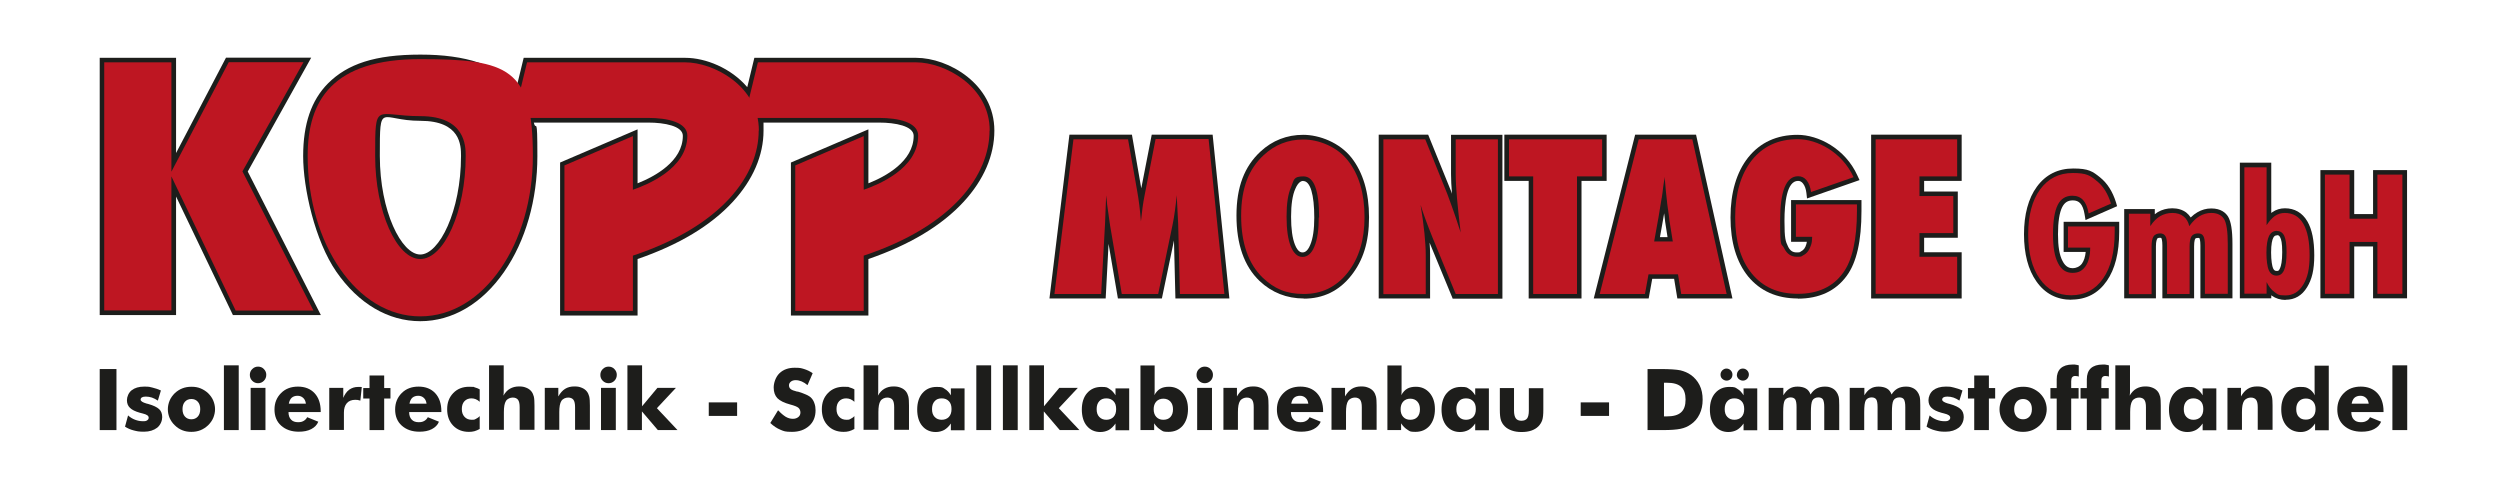 <?xml version="1.0" encoding="UTF-8"?>
<svg xmlns="http://www.w3.org/2000/svg" version="1.1" viewBox="0 0 1552 307">
  <!-- Generator: Adobe Illustrator 30.0.0, SVG Export Plug-In . SVG Version: 2.1.1 Build 123)  -->
  <defs>
    <style>
      .st0 {
        fill: #be1622;
      }

      .st1 {
        fill: #1d1d1b;
      }
    </style>
  </defs>
  <g id="Ebene_1">
    <g>
      <path class="st1" d="M61.9,267v-37.9h10.4v37.9h-10.4Z"/>
      <path class="st1" d="M77.6,264.9l1.9-7c1.3,1.2,2.8,2.1,4.4,2.7,1.6.6,3.2.9,4.9.9s2-.2,2.6-.6c.6-.4.9-.9.9-1.6,0-1.2-1.2-2-3.7-2.6-.8-.2-1.4-.4-1.9-.5-2.8-.8-4.8-1.8-6-3-1.3-1.2-1.9-2.8-1.9-4.8s1-4.6,2.9-6.1c1.9-1.5,4.5-2.3,7.8-2.3s3.4.2,5.1.6c1.7.4,3.5,1,5.3,1.8l-1.9,6.3c-1.2-.8-2.5-1.5-3.7-1.9-1.3-.4-2.5-.6-3.8-.6s-1.8.2-2.4.5c-.5.3-.8.8-.8,1.4,0,.9,1.2,1.7,3.6,2.4.6.2,1,.3,1.2.3,3.2.9,5.4,2,6.7,3.2,1.3,1.2,1.9,2.9,1.9,5s-1,4.8-3.1,6.5c-2.1,1.6-4.8,2.5-8.2,2.5s-4.4-.3-6.4-.8c-2-.5-3.8-1.3-5.5-2.4Z"/>
      <path class="st1" d="M133.5,254c0,1.9-.4,3.7-1.1,5.4-.7,1.7-1.8,3.2-3.2,4.6-1.4,1.3-3,2.4-4.8,3.1-1.8.7-3.6,1-5.6,1s-3.9-.3-5.6-1c-1.8-.7-3.3-1.7-4.7-3.1-1.4-1.3-2.4-2.8-3.2-4.5-.7-1.7-1.1-3.5-1.1-5.4s.4-3.7,1.1-5.4c.7-1.7,1.8-3.2,3.2-4.6,1.4-1.3,2.9-2.3,4.7-3,1.8-.7,3.6-1,5.7-1s3.9.3,5.6,1c1.7.7,3.3,1.7,4.7,3,1.4,1.4,2.5,2.9,3.2,4.6.7,1.7,1.1,3.5,1.1,5.4ZM124.3,254c0-2-.5-3.5-1.5-4.6s-2.3-1.7-4-1.7-3,.6-4,1.7-1.5,2.7-1.5,4.6.5,3.5,1.5,4.6c1,1.1,2.3,1.7,4,1.7s3-.6,4-1.7c1-1.1,1.5-2.6,1.5-4.6Z"/>
      <path class="st1" d="M139,267v-40.2h9.2v40.2h-9.2Z"/>
      <path class="st1" d="M155.1,232.7c0-1.4.5-2.6,1.5-3.6,1-1,2.2-1.5,3.6-1.5s2.7.5,3.6,1.5c1,1,1.5,2.2,1.5,3.6s-.5,2.7-1.5,3.7-2.2,1.5-3.6,1.5-2.6-.5-3.6-1.5-1.5-2.2-1.5-3.6ZM155.6,267v-26.2h9.2v26.2h-9.2Z"/>
      <path class="st1" d="M199,255.8h-19.9c0,2,.5,3.6,1.6,4.7,1,1.1,2.5,1.6,4.3,1.6s2.6-.3,3.5-.8,1.7-1.3,2.2-2.3l6.9,2.8c-.8,2-2.3,3.5-4.4,4.6-2.1,1.1-4.7,1.6-7.7,1.6-4.6,0-8.2-1.3-11-3.8-2.8-2.5-4.1-5.9-4.1-10s1.4-7.5,4.1-10.2,6.2-4,10.5-4,7.8,1.4,10.3,4.1c2.5,2.7,3.8,6.5,3.8,11.2v.4ZM189.9,250.6c-.2-1.5-.7-2.7-1.7-3.6-1-.9-2.1-1.3-3.5-1.3s-2.7.4-3.6,1.2c-.9.8-1.5,2.1-1.8,3.7h10.6Z"/>
      <path class="st1" d="M204.4,267v-26.2h8.7v6.2c.9-2.2,2.1-3.9,3.7-5.1,1.6-1.1,3.4-1.7,5.6-1.7s.7,0,1.1,0c.4,0,.7,0,1.1.1l-.9,8.4c-.6-.2-1.1-.3-1.6-.4-.5,0-1.1-.1-1.6-.1-2.2,0-4,.7-5.2,2.1-1.2,1.4-1.8,3.3-1.8,5.8v10.8h-9.2Z"/>
      <path class="st1" d="M229.4,267v-19.6h-3.9v-6.5h3.9v-7.8h9.1v7.8h3.9v6.5h-3.9v19.6h-9.1Z"/>
      <path class="st1" d="M273.9,255.8h-19.9c0,2,.5,3.6,1.6,4.7,1,1.1,2.5,1.6,4.3,1.6s2.6-.3,3.5-.8,1.7-1.3,2.2-2.3l6.9,2.8c-.8,2-2.3,3.5-4.4,4.6-2.1,1.1-4.7,1.6-7.7,1.6-4.6,0-8.2-1.3-11-3.8-2.8-2.5-4.1-5.9-4.1-10s1.4-7.5,4.1-10.2,6.2-4,10.5-4,7.8,1.4,10.3,4.1c2.5,2.7,3.8,6.5,3.8,11.2v.4ZM264.8,250.6c-.2-1.5-.7-2.7-1.7-3.6-1-.9-2.1-1.3-3.5-1.3s-2.7.4-3.6,1.2c-.9.8-1.5,2.1-1.8,3.7h10.6Z"/>
      <path class="st1" d="M297.9,249.5c-.9-.8-1.8-1.4-2.6-1.7s-1.7-.5-2.6-.5c-1.8,0-3.3.6-4.4,1.8-1.1,1.2-1.6,2.8-1.6,4.9s.6,3.6,1.7,4.8c1.1,1.2,2.6,1.8,4.5,1.8s1.8-.2,2.6-.6c.8-.4,1.6-.9,2.3-1.7v8c-1.1.6-2.2,1.1-3.3,1.4-1.1.3-2.2.4-3.4.4-4,0-7.3-1.3-9.8-3.9-2.5-2.6-3.7-6-3.7-10.2s1.3-7.4,3.8-10c2.5-2.6,5.8-3.9,9.8-3.9s2.5.1,3.6.4c1.1.3,2.1.7,3,1.2v7.8Z"/>
      <path class="st1" d="M303.6,267v-40.2h9.1v14.1c0,.9,0,1.8,0,2.6s-.1,1.5-.2,2.1c1.2-2,2.5-3.4,4.1-4.3s3.4-1.4,5.6-1.4,3.2.3,4.5.8,2.4,1.3,3.2,2.3c.7.9,1.2,2,1.5,3.2.3,1.3.4,3.1.4,5.6v15h-9.2v-14c0-2.1-.3-3.6-1-4.6-.7-.9-1.8-1.4-3.3-1.4s-3.3.7-4.2,2.1c-.9,1.4-1.3,3.7-1.3,6.9v11h-9.1Z"/>
      <path class="st1" d="M338.2,267v-26.2h8.4v5.3c1.2-2.1,2.6-3.7,4.2-4.7,1.6-1,3.5-1.5,5.8-1.5s3.2.3,4.5.8,2.4,1.3,3.2,2.3c.7.9,1.2,2,1.5,3.2.3,1.3.4,3.1.4,5.6v15h-9.2v-14c0-2.1-.3-3.6-1-4.6-.7-.9-1.8-1.4-3.3-1.4s-3.3.7-4.2,2.1c-.9,1.4-1.3,3.7-1.3,6.9v11h-9.1Z"/>
      <path class="st1" d="M372.7,232.7c0-1.4.5-2.6,1.5-3.6,1-1,2.2-1.5,3.6-1.5s2.7.5,3.6,1.5c1,1,1.5,2.2,1.5,3.6s-.5,2.7-1.5,3.7-2.2,1.5-3.6,1.5-2.6-.5-3.6-1.5-1.5-2.2-1.5-3.6ZM373.1,267v-26.2h9.2v26.2h-9.2Z"/>
      <path class="st1" d="M389.5,267v-40.2h9.1v25.4l9.5-11.4h11.5l-11.8,12.6,12.8,13.6h-12.2l-9.9-11.6v11.6h-9.1Z"/>
      <path class="st1" d="M440,258.2v-8.4h17.6v8.4h-17.6Z"/>
      <path class="st1" d="M483.2,254.8c1.5,1.7,3.1,3,4.5,3.9,1.5.9,3,1.3,4.5,1.3s2.5-.4,3.4-1.1c.9-.7,1.3-1.7,1.3-2.8s-.4-2.2-1.2-2.9c-.8-.7-2.5-1.4-5.2-2.1-3.7-1-6.3-2.3-7.9-3.9-1.5-1.6-2.3-3.8-2.3-6.6s1.2-6.6,3.6-8.9c2.4-2.3,5.6-3.4,9.4-3.4s4.1.3,5.9.8c1.9.6,3.6,1.4,5.3,2.6l-3.2,7.4c-1.2-1-2.4-1.8-3.6-2.3-1.2-.5-2.5-.8-3.7-.8s-2.3.3-3,.9c-.8.6-1.2,1.4-1.2,2.3s.3,1.7,1,2.3c.7.6,2,1.1,4,1.6h.5c4.2,1.3,7,2.5,8.3,3.9.9.9,1.6,2.1,2,3.4.5,1.3.7,2.8.7,4.3,0,4-1.3,7.3-4,9.7s-6.2,3.7-10.6,3.7-5-.4-7.2-1.3c-2.2-.9-4.3-2.3-6.3-4.2l4.7-7.7Z"/>
      <path class="st1" d="M530.5,249.5c-.9-.8-1.8-1.4-2.6-1.7s-1.7-.5-2.6-.5c-1.8,0-3.3.6-4.4,1.8-1.1,1.2-1.6,2.8-1.6,4.9s.6,3.6,1.7,4.8c1.1,1.2,2.6,1.8,4.5,1.8s1.8-.2,2.6-.6c.8-.4,1.6-.9,2.3-1.7v8c-1.1.6-2.2,1.1-3.3,1.4-1.1.3-2.2.4-3.4.4-4,0-7.3-1.3-9.8-3.9-2.5-2.6-3.7-6-3.7-10.2s1.3-7.4,3.8-10c2.5-2.6,5.8-3.9,9.8-3.9s2.5.1,3.6.4c1.1.3,2.1.7,3,1.2v7.8Z"/>
      <path class="st1" d="M536.1,267v-40.2h9.1v14.1c0,.9,0,1.8,0,2.6s-.1,1.5-.2,2.1c1.2-2,2.5-3.4,4.1-4.3s3.4-1.4,5.6-1.4,3.2.3,4.5.8,2.4,1.3,3.2,2.3c.7.9,1.2,2,1.5,3.2.3,1.3.4,3.1.4,5.6v15h-9.2v-14c0-2.1-.3-3.6-1-4.6-.7-.9-1.8-1.4-3.3-1.4s-3.3.7-4.2,2.1c-.9,1.4-1.3,3.7-1.3,6.9v11h-9.1Z"/>
      <path class="st1" d="M598.8,240.9v26.2h-8.5v-4.2c-1.2,1.8-2.6,3.1-4.1,4-1.5.8-3.3,1.3-5.3,1.3-3.5,0-6.3-1.3-8.4-3.8-2.1-2.5-3.1-6-3.1-10.2s1.1-7.7,3.3-10.2c2.2-2.5,5.1-3.8,8.8-3.8s3.7.4,5.1,1.3c1.4.8,2.6,2.1,3.7,3.9v-4.3h8.5ZM590.7,253.9c0-2-.5-3.7-1.6-4.8-1.1-1.2-2.6-1.8-4.5-1.8s-3.4.6-4.4,1.8c-1.1,1.2-1.6,2.8-1.6,4.9s.5,3.6,1.6,4.8c1.1,1.2,2.6,1.8,4.4,1.8s3.4-.6,4.5-1.8c1.1-1.2,1.6-2.8,1.6-4.8Z"/>
      <path class="st1" d="M606.1,267v-40.2h9.2v40.2h-9.2Z"/>
      <path class="st1" d="M622.6,267v-40.2h9.2v40.2h-9.2Z"/>
      <path class="st1" d="M639,267v-40.2h9.1v25.4l9.5-11.4h11.5l-11.8,12.6,12.8,13.6h-12.2l-9.9-11.6v11.6h-9.1Z"/>
      <path class="st1" d="M701,240.9v26.2h-8.5v-4.2c-1.2,1.8-2.6,3.1-4.1,4-1.5.8-3.3,1.3-5.3,1.3-3.5,0-6.3-1.3-8.4-3.8-2.1-2.5-3.1-6-3.1-10.2s1.1-7.7,3.3-10.2c2.2-2.5,5.1-3.8,8.8-3.8s3.7.4,5.1,1.3c1.4.8,2.6,2.1,3.7,3.9v-4.3h8.5ZM692.9,253.9c0-2-.5-3.7-1.6-4.8-1.1-1.2-2.6-1.8-4.5-1.8s-3.4.6-4.4,1.8c-1.1,1.2-1.6,2.8-1.6,4.9s.5,3.6,1.6,4.8c1.1,1.2,2.6,1.8,4.4,1.8s3.4-.6,4.5-1.8c1.1-1.2,1.6-2.8,1.6-4.8Z"/>
      <path class="st1" d="M708,226.9h8.8v13.7c0,1.1,0,2,0,2.8,0,.7-.1,1.4-.2,1.9,1.1-1.9,2.3-3.2,3.7-4,1.4-.8,3.2-1.2,5.4-1.2,3.5,0,6.3,1.3,8.5,3.8,2.2,2.6,3.3,5.9,3.3,10.1s-1.1,7.7-3.3,10.3c-2.2,2.5-5.1,3.8-8.8,3.8s-3.4-.4-4.9-1.3c-1.5-.9-2.8-2.2-4-4v4.2h-8.5v-40.2ZM716.2,254c0,2,.5,3.6,1.6,4.8s2.5,1.8,4.4,1.8,3.4-.6,4.4-1.7c1.1-1.2,1.6-2.8,1.6-4.8s-.5-3.6-1.6-4.8c-1.1-1.2-2.6-1.8-4.4-1.8s-3.3.6-4.4,1.8c-1.1,1.2-1.6,2.8-1.6,4.8Z"/>
      <path class="st1" d="M742.8,232.7c0-1.4.5-2.6,1.5-3.6,1-1,2.2-1.5,3.6-1.5s2.7.5,3.6,1.5c1,1,1.5,2.2,1.5,3.6s-.5,2.7-1.5,3.7-2.2,1.5-3.6,1.5-2.6-.5-3.6-1.5-1.5-2.2-1.5-3.6ZM743.2,267v-26.2h9.2v26.2h-9.2Z"/>
      <path class="st1" d="M759.5,267v-26.2h8.4v5.3c1.2-2.1,2.6-3.7,4.2-4.7,1.6-1,3.5-1.5,5.8-1.5s3.2.3,4.5.8,2.4,1.3,3.2,2.3c.7.9,1.2,2,1.5,3.2.3,1.3.4,3.1.4,5.6v15h-9.2v-14c0-2.1-.3-3.6-1-4.6-.7-.9-1.8-1.4-3.3-1.4s-3.3.7-4.2,2.1c-.9,1.4-1.3,3.7-1.3,6.9v11h-9.1Z"/>
      <path class="st1" d="M821.3,255.8h-19.9c0,2,.5,3.6,1.6,4.7,1,1.1,2.5,1.6,4.3,1.6s2.6-.3,3.5-.8,1.7-1.3,2.2-2.3l6.9,2.8c-.8,2-2.3,3.5-4.4,4.6-2.1,1.1-4.7,1.6-7.7,1.6-4.6,0-8.2-1.3-11-3.8-2.8-2.5-4.1-5.9-4.1-10s1.4-7.5,4.1-10.2,6.2-4,10.5-4,7.8,1.4,10.3,4.1c2.5,2.7,3.8,6.5,3.8,11.2v.4ZM812.2,250.6c-.2-1.5-.7-2.7-1.7-3.6-1-.9-2.1-1.3-3.5-1.3s-2.7.4-3.6,1.2c-.9.8-1.5,2.1-1.8,3.7h10.6Z"/>
      <path class="st1" d="M826.6,267v-26.2h8.4v5.3c1.2-2.1,2.6-3.7,4.2-4.7,1.6-1,3.5-1.5,5.8-1.5s3.2.3,4.5.8,2.4,1.3,3.2,2.3c.7.9,1.2,2,1.5,3.2.3,1.3.4,3.1.4,5.6v15h-9.2v-14c0-2.1-.3-3.6-1-4.6-.7-.9-1.8-1.4-3.3-1.4s-3.3.7-4.2,2.1c-.9,1.4-1.3,3.7-1.3,6.9v11h-9.1Z"/>
      <path class="st1" d="M861.3,226.9h8.8v13.7c0,1.1,0,2,0,2.8,0,.7-.1,1.4-.2,1.9,1.1-1.9,2.3-3.2,3.7-4,1.4-.8,3.2-1.2,5.4-1.2,3.5,0,6.3,1.3,8.5,3.8,2.2,2.6,3.3,5.9,3.3,10.1s-1.1,7.7-3.3,10.3c-2.2,2.5-5.1,3.8-8.8,3.8s-3.4-.4-4.9-1.3c-1.5-.9-2.8-2.2-4-4v4.2h-8.5v-40.2ZM869.5,254c0,2,.5,3.6,1.6,4.8s2.5,1.8,4.4,1.8,3.4-.6,4.4-1.7c1.1-1.2,1.6-2.8,1.6-4.8s-.5-3.6-1.6-4.8c-1.1-1.2-2.6-1.8-4.4-1.8s-3.3.6-4.4,1.8c-1.1,1.2-1.6,2.8-1.6,4.8Z"/>
      <path class="st1" d="M924.3,240.9v26.2h-8.5v-4.2c-1.2,1.8-2.6,3.1-4.1,4-1.5.8-3.3,1.3-5.3,1.3-3.5,0-6.3-1.3-8.4-3.8-2.1-2.5-3.1-6-3.1-10.2s1.1-7.7,3.3-10.2c2.2-2.5,5.1-3.8,8.8-3.8s3.7.4,5.1,1.3c1.4.8,2.6,2.1,3.7,3.9v-4.3h8.5ZM916.2,253.9c0-2-.5-3.7-1.6-4.8-1.1-1.2-2.6-1.8-4.5-1.8s-3.4.6-4.4,1.8c-1.1,1.2-1.6,2.8-1.6,4.9s.5,3.6,1.6,4.8c1.1,1.2,2.6,1.8,4.4,1.8s3.4-.6,4.5-1.8c1.1-1.2,1.6-2.8,1.6-4.8Z"/>
      <path class="st1" d="M958.1,240.9v13.4c0,3-.2,5.1-.7,6.6-.5,1.4-1.3,2.7-2.4,3.8-1.2,1.2-2.6,2-4.3,2.6-1.7.6-3.8.9-6.1.9s-4.3-.3-6-.9c-1.7-.6-3.2-1.4-4.4-2.6-1.1-1.1-1.9-2.3-2.4-3.8s-.7-3.6-.7-6.6v-13.4h8.8v14c0,2.2.4,3.8,1.1,4.8.7,1,1.9,1.5,3.5,1.5s2.8-.5,3.5-1.4,1.1-2.6,1.1-4.8v-14h9Z"/>
      <path class="st1" d="M981.3,258.2v-8.4h17.6v8.4h-17.6Z"/>
      <path class="st1" d="M1022.8,267v-37.9h7.9c5.9,0,10.1.3,12.5.8,2.4.6,4.6,1.5,6.4,2.8,2.4,1.7,4.2,3.8,5.5,6.4s1.9,5.6,1.9,9-.6,6.3-1.9,9-3.1,4.8-5.5,6.4c-1.8,1.3-3.9,2.2-6.3,2.7-2.3.5-6,.8-10.9.8h-9.6ZM1033,258.5h1.7c4.1,0,7-.8,8.9-2.5,1.9-1.7,2.8-4.3,2.8-7.9s-.9-6.3-2.8-8c-1.9-1.7-4.8-2.5-8.9-2.5h-1.7v21Z"/>
      <path class="st1" d="M1090.9,240.9v26.2h-8.5v-4.2c-1.2,1.8-2.6,3.1-4.1,4-1.5.8-3.3,1.3-5.3,1.3-3.5,0-6.3-1.3-8.4-3.8-2.1-2.5-3.1-6-3.1-10.2s1.1-7.7,3.3-10.2c2.2-2.5,5.1-3.8,8.8-3.8s3.7.4,5.1,1.3c1.4.8,2.6,2.1,3.7,3.9v-4.3h8.5ZM1068.1,232.5c0-1,.4-1.8,1.1-2.6.8-.7,1.6-1.1,2.6-1.1s1.9.4,2.6,1.1c.7.7,1.1,1.6,1.1,2.6s-.3,2-1,2.7c-.7.7-1.6,1.1-2.6,1.1s-1.9-.4-2.7-1.1-1.1-1.6-1.1-2.7ZM1082.8,253.9c0-2-.5-3.7-1.6-4.8-1.1-1.2-2.6-1.8-4.5-1.8s-3.4.6-4.4,1.8c-1.1,1.2-1.6,2.8-1.6,4.9s.5,3.6,1.6,4.8c1.1,1.2,2.6,1.8,4.4,1.8s3.4-.6,4.5-1.8c1.1-1.2,1.6-2.8,1.6-4.8ZM1078.3,232.5c0-1,.4-1.8,1.1-2.6s1.6-1.1,2.6-1.1,1.9.4,2.6,1.1c.7.7,1.1,1.6,1.1,2.6s-.4,2-1.1,2.7c-.7.7-1.6,1.1-2.6,1.1s-1.9-.4-2.7-1.1c-.7-.7-1.1-1.6-1.1-2.7Z"/>
      <path class="st1" d="M1132.5,267v-14.3c0-2.3-.3-3.8-.8-4.7-.6-.9-1.5-1.3-2.9-1.3s-2.9.6-3.6,1.8c-.7,1.2-1,3.7-1,7.4v11.1h-8.9v-14.3c0-2.3-.3-3.9-.8-4.7s-1.5-1.3-2.9-1.3-2.9.6-3.6,1.8c-.7,1.2-1,3.6-1,7.4v11.1h-9v-26.2h9.1v4.6c1.1-1.8,2.3-3.2,3.8-4.1,1.4-.9,3.1-1.3,5-1.3s3.9.4,5.2,1.2c1.4.8,2.3,2.1,2.9,3.7,1-1.7,2.3-2.9,3.7-3.7,1.5-.8,3.2-1.2,5.2-1.2s2.9.3,4.1.8,2.2,1.3,3,2.4c.6.8,1.1,1.8,1.4,2.9.3,1.1.4,2.9.4,5.4v15.5h-9.1Z"/>
      <path class="st1" d="M1182.8,267v-14.3c0-2.3-.3-3.8-.8-4.7-.6-.9-1.5-1.3-2.9-1.3s-2.9.6-3.6,1.8c-.7,1.2-1,3.7-1,7.4v11.1h-8.9v-14.3c0-2.3-.3-3.9-.8-4.7s-1.5-1.3-2.9-1.3-2.9.6-3.6,1.8c-.7,1.2-1,3.6-1,7.4v11.1h-9v-26.2h9.1v4.6c1.1-1.8,2.3-3.2,3.8-4.1,1.4-.9,3.1-1.3,5-1.3s3.9.4,5.2,1.2c1.4.8,2.3,2.1,2.9,3.7,1-1.7,2.3-2.9,3.7-3.7,1.5-.8,3.2-1.2,5.2-1.2s2.9.3,4.1.8,2.2,1.3,3,2.4c.6.8,1.1,1.8,1.4,2.9.3,1.1.4,2.9.4,5.4v15.5h-9.1Z"/>
      <path class="st1" d="M1196,264.9l1.9-7c1.3,1.2,2.8,2.1,4.4,2.7,1.6.6,3.2.9,4.9.9s2-.2,2.6-.6c.6-.4.9-.9.9-1.6,0-1.2-1.2-2-3.7-2.6-.8-.2-1.4-.4-1.9-.5-2.8-.8-4.8-1.8-6-3-1.3-1.2-1.9-2.8-1.9-4.8s1-4.6,2.9-6.1c1.9-1.5,4.5-2.3,7.8-2.3s3.4.2,5.1.6c1.7.4,3.5,1,5.3,1.8l-1.9,6.3c-1.2-.8-2.5-1.5-3.7-1.9-1.3-.4-2.5-.6-3.8-.6s-1.8.2-2.4.5c-.5.3-.8.8-.8,1.4,0,.9,1.2,1.7,3.6,2.4.6.2,1,.3,1.2.3,3.2.9,5.4,2,6.7,3.2,1.3,1.2,1.9,2.9,1.9,5s-1,4.8-3.1,6.5c-2.1,1.6-4.8,2.5-8.2,2.5s-4.4-.3-6.4-.8c-2-.5-3.8-1.3-5.5-2.4Z"/>
      <path class="st1" d="M1225.6,267v-19.6h-3.9v-6.5h3.9v-7.8h9.1v7.8h3.9v6.5h-3.9v19.6h-9.1Z"/>
      <path class="st1" d="M1270.6,254c0,1.9-.4,3.7-1.1,5.4-.7,1.7-1.8,3.2-3.2,4.6-1.4,1.3-3,2.4-4.8,3.1-1.8.7-3.6,1-5.6,1s-3.9-.3-5.6-1c-1.8-.7-3.3-1.7-4.7-3.1-1.4-1.3-2.4-2.8-3.2-4.5-.7-1.7-1.1-3.5-1.1-5.4s.4-3.7,1.1-5.4c.7-1.7,1.8-3.2,3.2-4.6,1.4-1.3,2.9-2.3,4.7-3,1.8-.7,3.6-1,5.7-1s3.9.3,5.6,1c1.7.7,3.3,1.7,4.7,3,1.4,1.4,2.5,2.9,3.2,4.6.7,1.7,1.1,3.5,1.1,5.4ZM1261.4,254c0-2-.5-3.5-1.5-4.6s-2.3-1.7-4-1.7-3,.6-4,1.7-1.5,2.7-1.5,4.6.5,3.5,1.5,4.6c1,1.1,2.3,1.7,4,1.7s3-.6,4-1.7c1-1.1,1.5-2.6,1.5-4.6Z"/>
      <path class="st1" d="M1276.8,267v-19.6h-3.9v-6.5h3.9v-5.4c0-3,.8-5.3,2.5-6.9,1.7-1.5,4.1-2.3,7.4-2.3s1,0,1.7.1c.6,0,1.3.2,2.1.4v7c-.4-.2-.8-.3-1.2-.3s-.7-.1-1-.1c-.9,0-1.5.3-1.9.8-.4.5-.6,1.4-.6,2.5v4.2h4.6v6.5h-4.6v19.6h-9.1Z"/>
      <path class="st1" d="M1295.5,267v-19.6h-3.9v-6.5h3.9v-5.4c0-3,.8-5.3,2.5-6.9,1.7-1.5,4.1-2.3,7.4-2.3s1,0,1.7.1c.6,0,1.3.2,2.1.4v7c-.4-.2-.8-.3-1.2-.3-.4,0-.7-.1-1-.1-.9,0-1.5.3-1.9.8s-.6,1.4-.6,2.5v4.2h4.6v6.5h-4.6v19.6h-9.1Z"/>
      <path class="st1" d="M1313.2,267v-40.2h9.1v14.1c0,.9,0,1.8,0,2.6s-.1,1.5-.2,2.1c1.2-2,2.5-3.4,4.1-4.3,1.6-.9,3.4-1.4,5.6-1.4s3.2.3,4.5.8,2.4,1.3,3.2,2.3c.7.9,1.2,2,1.5,3.2.3,1.3.4,3.1.4,5.6v15h-9.2v-14c0-2.1-.3-3.6-1-4.6-.7-.9-1.8-1.4-3.3-1.4s-3.3.7-4.2,2.1c-.9,1.4-1.3,3.7-1.3,6.9v11h-9.1Z"/>
      <path class="st1" d="M1375.9,240.9v26.2h-8.5v-4.2c-1.2,1.8-2.6,3.1-4.1,4-1.5.8-3.3,1.3-5.3,1.3-3.5,0-6.3-1.3-8.4-3.8-2.1-2.5-3.1-6-3.1-10.2s1.1-7.7,3.3-10.2c2.2-2.5,5.1-3.8,8.8-3.8s3.7.4,5.1,1.3c1.4.8,2.6,2.1,3.7,3.9v-4.3h8.5ZM1367.8,253.9c0-2-.5-3.7-1.6-4.8s-2.6-1.8-4.5-1.8-3.4.6-4.4,1.8c-1.1,1.2-1.6,2.8-1.6,4.9s.5,3.6,1.6,4.8c1.1,1.2,2.6,1.8,4.4,1.8s3.4-.6,4.5-1.8c1.1-1.2,1.6-2.8,1.6-4.8Z"/>
      <path class="st1" d="M1382.8,267v-26.2h8.4v5.3c1.2-2.1,2.6-3.7,4.2-4.7,1.6-1,3.5-1.5,5.8-1.5s3.2.3,4.5.8,2.4,1.3,3.2,2.3c.7.9,1.2,2,1.5,3.2.3,1.3.4,3.1.4,5.6v15h-9.2v-14c0-2.1-.3-3.6-1-4.6-.7-.9-1.8-1.4-3.3-1.4s-3.3.7-4.2,2.1c-.9,1.4-1.3,3.7-1.3,6.9v11h-9.1Z"/>
      <path class="st1" d="M1445.7,226.9v40.2h-8.5v-4.2c-1.2,1.8-2.5,3.1-4,4s-3.1,1.3-4.9,1.3c-3.7,0-6.6-1.3-8.8-3.8-2.2-2.5-3.3-6-3.3-10.3s1.1-7.5,3.3-10.1c2.2-2.6,5-3.8,8.5-3.8s4,.4,5.4,1.2c1.4.8,2.6,2.1,3.7,4-.1-.6-.2-1.3-.2-2.1,0-.8,0-1.6,0-2.6v-13.7h8.9ZM1437.5,254c0-2-.5-3.6-1.6-4.8-1.1-1.2-2.6-1.8-4.4-1.8s-3.3.6-4.4,1.8c-1.1,1.2-1.6,2.8-1.6,4.8s.5,3.7,1.6,4.8c1.1,1.2,2.5,1.7,4.4,1.7s3.3-.6,4.4-1.8c1.1-1.2,1.6-2.8,1.6-4.8Z"/>
      <path class="st1" d="M1479.6,255.8h-19.9c0,2,.5,3.6,1.6,4.7,1,1.1,2.5,1.6,4.3,1.6s2.6-.3,3.5-.8c1-.5,1.7-1.3,2.2-2.3l6.9,2.8c-.8,2-2.3,3.5-4.4,4.6-2.1,1.1-4.7,1.6-7.7,1.6-4.6,0-8.2-1.3-11-3.8-2.8-2.5-4.1-5.9-4.1-10s1.4-7.5,4.1-10.2,6.2-4,10.5-4,7.8,1.4,10.3,4.1c2.5,2.7,3.8,6.5,3.8,11.2v.4ZM1470.5,250.6c-.2-1.5-.7-2.7-1.7-3.6-1-.9-2.1-1.3-3.5-1.3s-2.7.4-3.6,1.2-1.5,2.1-1.8,3.7h10.6Z"/>
      <path class="st1" d="M1485.2,267v-40.2h9.2v40.2h-9.2Z"/>
    </g>
  </g>
  <g id="Ebene_2">
    <polygon class="st1" points="729.7 185.3 728.8 149.3 721.3 185.3 694 185.3 688.2 151.4 686.4 185.3 651.5 185.3 663.9 83.6 702.7 83.6 708.5 116.9 715 83.6 752.8 83.6 763.2 185.3 729.7 185.3"/>
    <path class="st1" d="M809.4,185.3c-10.6,0-19.9-3.7-27.5-10.9-9.5-9.1-14.3-22.7-14.3-40.6s5-30.5,14.9-39.7c7.4-6.9,16.4-10.4,26.5-10.4s22.6,4.8,30,14.2c7.2,9.2,10.9,21.6,10.9,37s-3.7,26.9-11.1,36.2c-7.5,9.5-17.4,14.3-29.4,14.3ZM809.2,112.3c-.7,0-3,0-5.1,5-1.7,3.8-2.6,9.6-2.6,17.2s.8,13.4,2.4,17.4c1.9,4.8,4,4.8,4.7,4.8s2.9,0,4.8-4.7c1.7-4,2.5-9.7,2.5-16.9,0-14.4-2.5-22.7-6.8-22.7Z"/>
    <path class="st1" d="M901.8,185.3l-14.3-34.6c.2,2.7.3,5.1.3,7.3v27.3h-31.9v-101.7h30.7l14.4,35.5c.1.4.3.8.4,1.2-.4-4.7-.6-8.8-.6-12.2v-24.4h31.9v101.7h-31Z"/>
    <polygon class="st1" points="949 185.3 949 112.3 933.9 112.3 933.9 83.6 997.4 83.6 997.4 112.3 981.8 112.3 981.8 185.3 949 185.3"/>
    <path class="st1" d="M1041.3,185.3l-2-12.2h-13.6l-2.2,12.2h-34.1l25.7-101.7h37.8l22.6,101.7h-34.1ZM1035.2,147.2l-1.2-7.7c-.1-.5-.2-1.1-.3-2,0-.6-.3-2.3-.6-5.1l-.5,3-2.1,11.8h4.8Z"/>
    <path class="st1" d="M1116.1,185.3c-13,0-23.3-4.6-30.8-13.6-7.3-9-11-21.3-11-36.7s3.7-28.1,11-37.3c7.5-9.3,17.7-14,30.6-14s29.6,8.5,37.2,25.3l1.3,2.8-32.6,11.4-.4-3.5c-.3-2.5-1-4.4-2.1-5.8-.9-1.1-1.8-1.6-3.1-1.6-6.9,0-8.4,13.5-8.4,24.8s.7,12.7,2.2,15.9c1.2,2.5,2.8,3.7,5.3,3.7s1.9-.2,2.7-.6c.8-.4,1.4-.9,2-1.6.6-.8,1.1-1.8,1.4-3,.1-.5.2-.9.3-1.4h-9.8v-25.9h43.7v6.7c0,18.7-3,32-9.2,40.4-6.8,9.3-17,14.1-30.3,14.1Z"/>
    <polygon class="st1" points="1161.6 185.3 1161.6 83.6 1217.8 83.6 1217.8 112.3 1194.5 112.3 1194.5 118.9 1215.4 118.9 1215.4 147.6 1194.5 147.6 1194.5 156.6 1217.8 156.6 1217.8 185.3 1161.6 185.3"/>
    <path class="st1" d="M1286,186.1c-9.1,0-16.5-3.8-21.8-11.4-5.1-7.2-7.7-17.1-7.7-29.3s2.7-22.3,8-29.5c5.5-7.5,13.1-11.3,22.6-11.3s12,1.8,16.6,5.5c4.5,3.6,7.8,8.8,9.9,15.5l.7,2.4-19.6,8.6-.6-3.6c-.5-3.1-1.4-5.4-2.7-6.8-1.1-1.2-2.6-1.8-4.6-1.8-3.1,0-5.1,1.3-6.6,4.2-1.7,3.4-2.6,9.1-2.6,16.8s.9,13,2.8,16.6c2,4,4.6,4.5,6.4,4.5s4.3-.9,5.7-2.9c1.2-1.7,2-4.1,2.3-7.2h-13.7v-18.7h34.5v2.8c0,.3,0,.9,0,1.6,0,.8,0,1.4,0,1.8,0,12.9-2.6,23.2-7.7,30.5-5.3,7.7-12.7,11.6-22.1,11.6Z"/>
    <path class="st1" d="M1366,185.2v-32.9c0-3.3-.5-4.2-.6-4.4,0-.2-.4-.2-.9-.2-1.3,0-1.6.4-1.7.5-.1.2-.7,1.2-.7,4.7v32.3h-19.7v-32.9c0-3.1-.5-4.2-.6-4.4,0-.1-.2-.3-.8-.3-1.4,0-1.7.4-1.8.6-.2.4-.8,1.5-.8,4.7v32.3h-19.7v-55.4h19v3.2c.6-.5,1.2-.9,1.8-1.3,2.7-1.6,5.8-2.4,9.1-2.4s6.4.9,8.7,2.7c1,.8,1.9,1.8,2.7,3,1.3-1.3,2.7-2.4,4.1-3.2,2.7-1.6,5.6-2.4,8.7-2.4,6,0,9,2.8,10.4,5.1,1.8,3,2.7,8.4,2.7,16.9v33.8h-19.8Z"/>
    <path class="st1" d="M1418.8,186.2c-3.1,0-6-.9-8.4-2.6-.1-.1-.3-.2-.4-.3v1.9h-19.5v-84.2h19.5v31.2c.2-.2.5-.4.7-.5,2.3-1.6,4.9-2.4,7.8-2.4,6,0,10.8,2.8,13.9,8.1,2.9,5,4.3,11.9,4.3,21.1s-1.5,14.9-4.4,19.7c-3.2,5.3-7.7,7.9-13.4,7.9ZM1413.6,146.1c-1,0-1.8.3-2.4,1.6-.6,1.2-1.3,3.7-1.3,9s.7,8.6,1.2,9.8c.6,1.4,1.3,1.7,2.3,1.7s1.3,0,2.1-1.8c.6-1.4,1.3-4.2,1.3-9.9s-.6-7.8-1.2-9c-.6-1.4-1.3-1.5-2-1.5Z"/>
    <polygon class="st1" points="1473.2 185.2 1473.2 153 1461.5 153 1461.5 185.2 1440.5 185.2 1440.5 105.6 1461.5 105.6 1461.5 132.9 1473.2 132.9 1473.2 105.6 1494.3 105.6 1494.3 185.2 1473.2 185.2"/>
    <g>
      <g>
        <polygon class="st1" points="193.2 35.8 140.3 35.8 109.3 95 109.3 35.9 61.9 35.9 61.9 195.6 109.3 195.6 109.3 122 144.6 195.6 199.2 195.6 153.8 106.5 193.2 35.8"/>
        <path class="st1" d="M568.7,35.9h-100.4l-4.4,18.2c-10.1-11.9-26-18.2-38.4-18.2h-100.4l-4.4,18.1c-11.7-13.6-31.4-20.1-59.7-20.1s-45.3,5.8-57.4,17.9c-10.3,10.4-15.4,25.1-15.4,45.1s7.3,52.5,20.6,71.8c13.7,19.8,32.2,30.7,52.1,30.7s38.4-10.9,52.1-30.7c13.3-19.2,20.6-44.7,20.6-71.8s-.8-14.6-2.2-20.8h71.1c9.9,0,21.4,2.1,21.4,8.2,0,15.9-17.5,25.3-28.1,29.5v-33.5l-48.1,20.6v95h48.1v-35.1c25.6-8.8,45.5-20.7,59.2-35.6,12.4-13.5,19-28.7,19-44.1s-.1-3.4-.3-5h72.1c9.9,0,21.4,2.1,21.4,8.2,0,15.9-17.5,25.3-28.1,29.5v-33.5l-48.1,20.6v95h48.1v-35.1c25.6-8.8,45.5-20.7,59.2-35.6,12.4-13.5,19-28.7,19-44.1,0-29.1-28.7-45.2-48.5-45.2ZM260.9,158c-11.6,0-25.1-26.7-25.1-61.2s0-21.8,25.1-21.8,25.3,15.3,25.3,21.8c0,34.4-13.6,61.2-25.3,61.2Z"/>
      </g>
      <polygon class="st0" points="194.6 192.8 150.5 106.4 188.4 38.6 142 38.6 106.4 106.6 106.4 38.7 64.7 38.7 64.7 192.7 106.4 192.7 106.4 109.5 146.3 192.8 194.6 192.8"/>
      <path class="st0" d="M471.1,81c0-27.8-28.3-42.3-45.7-42.3h-98.2l-8.4,34.5h83.6c12.2,0,24.3,2.8,24.3,11,0,20.7-25.5,30.7-33.8,33.6v-33.3l-42.5,18.2v90.3h42.5v-34.3c55.6-18.5,78.1-50.2,78.1-77.6Z"/>
      <path class="st0" d="M614.4,81c0-27.8-28.3-42.3-45.7-42.3h-98.2l-8.4,34.5h83.6c12.2,0,24.3,2.8,24.3,11,0,20.7-25.5,30.7-33.8,33.6v-33.3l-42.5,18.2v90.3h42.5v-34.3c55.6-18.5,78.1-50.2,78.1-77.6Z"/>
      <path class="st0" d="M260.9,36.7c-54.4,0-69.9,25.4-69.9,60.1,0,54.2,30.3,99.6,69.9,99.6s69.9-45.4,69.9-99.6-15-60.1-69.9-60.1ZM260.9,160.8c-14.6,0-28-29.4-28-64s0-24.7,28-24.7,28.2,18.5,28.2,24.7c0,34.6-13.5,64-28.2,64Z"/>
    </g>
    <g>
      <path class="st0" d="M760,182.5h-27.5l-1.1-43.8-.9-17.5c-.3,3.4-.7,6.6-1.1,9.6-.4,3-.9,6-1.5,8.9l-8.9,42.8h-22.6l-7.3-42.8c-.4-2.5-1-6.8-1.8-12.8,0-.9-.3-2.8-.6-5.6l-.7,17.7-2.4,43.5h-29l11.8-96h33.9l5.7,32.3c.5,2.7.9,5.5,1.3,8.6.4,3.1.7,6.5,1,10.1.6-6.1,1.3-11.5,2.3-16.4l6.8-34.8h32.9l9.8,96Z"/>
      <path class="st0" d="M847.1,134.8c0,14.1-3.5,25.6-10.5,34.5-7,8.8-16,13.2-27.2,13.2s-18.4-3.4-25.5-10.1c-8.9-8.6-13.4-21.4-13.4-38.5s4.7-29,14-37.6c6.9-6.4,15.1-9.7,24.6-9.7s20.9,4.4,27.7,13.1c6.9,8.7,10.3,20.5,10.3,35.2ZM818.9,135c0-17-3.2-25.5-9.7-25.5s-5.8,2.2-7.7,6.7c-1.9,4.1-2.8,10.2-2.8,18.3s.9,14.1,2.6,18.4c1.8,4.4,4.2,6.6,7.3,6.6s5.7-2.2,7.4-6.5c1.8-4.3,2.7-10.3,2.7-18Z"/>
      <path class="st0" d="M858.8,182.5v-96h26l13.6,33.7c.7,2,1.6,4.3,2.5,6.8.9,2.6,2,5.5,3.1,8.9l2.8,8.5c-1-8.3-1.8-15.5-2.3-21.4-.5-5.9-.8-10.9-.8-14.9v-21.6h26.2v96h-26.2l-14.5-35.3c-1.5-3.8-2.9-7.3-4.1-10.6-1.2-3.3-2.3-6.4-3.2-9.4,1.1,6.8,1.9,12.6,2.4,17.7.5,5,.8,9.4.8,13.2v24.5h-26.2Z"/>
      <path class="st0" d="M979,182.5h-27.2v-73h-15v-23h57.8v23h-15.6v73Z"/>
      <path class="st0" d="M1071.8,182.5h-28.1l-2-12.2h-18.3l-2.2,12.2h-28.1l24.2-96h33.3l21.3,96ZM1038.5,150.1l-1.8-11.2s-.1-.6-.3-1.7c0-.9-.5-4.5-1.4-10.8,0-.7-.2-1.7-.3-2.9-.1-1.2-.3-2.8-.5-4.6l-.8-9.1c0,.9-.2,1.8-.4,2.9-.2,1.1-.3,2.3-.5,3.5-.3,2.6-.5,4.4-.7,5.3-.1,1-.2,1.6-.3,1.8l-1.9,11.6-2.7,15h11.5Z"/>
      <path class="st0" d="M1114.8,126.9h38v3.9c0,17.9-2.9,30.9-8.7,38.7-6.3,8.6-15.6,12.9-28,12.9s-21.7-4.2-28.6-12.6c-6.9-8.5-10.3-20.1-10.3-34.9s3.5-26.8,10.4-35.5c6.9-8.6,16.4-13,28.4-13s27.5,7.9,34.7,23.6l-26.4,9.2c-.4-3-1.3-5.4-2.7-7.2-1.4-1.8-3.2-2.6-5.3-2.6-7.5,0-11.2,9.2-11.2,27.6s.8,13.5,2.5,17.1c1.7,3.5,4.3,5.3,7.9,5.3s2.7-.3,3.9-.9c1.2-.6,2.2-1.4,3-2.5.8-1.1,1.4-2.4,1.9-3.9.5-1.5.7-3.2.7-5.1h-10.1v-20.2Z"/>
      <path class="st0" d="M1164.4,182.5v-96h50.6v23h-23.4v12.2h21v23h-21v14.7h23.4v23h-50.6Z"/>
    </g>
    <g>
      <path class="st0" d="M1283.9,140.6h28.9c0,.4,0,.9,0,1.7,0,.8,0,1.3,0,1.7,0,12.4-2.4,22-7.2,28.9-4.8,6.9-11.4,10.4-19.8,10.4s-14.7-3.4-19.5-10.2c-4.8-6.8-7.2-16-7.2-27.7s2.5-21.1,7.4-27.8c5-6.8,11.7-10.2,20.3-10.2s10.8,1.6,14.8,4.9c4.1,3.2,7,8,8.9,14.1l-13.9,6.1c-.6-3.7-1.7-6.4-3.4-8.3-1.7-1.8-3.9-2.7-6.7-2.7-4.1,0-7.2,1.9-9.1,5.8-1.9,3.8-2.9,9.9-2.9,18.1s1,13.8,3.1,17.9c2,4.1,5,6.1,9,6.1s6.1-1.4,8.1-4.1c1.9-2.8,2.9-6.6,2.9-11.6h-13.8v-13.1Z"/>
      <path class="st0" d="M1321.6,182.4v-49.7h13.3v7.7c1.8-2.8,3.8-4.8,6.1-6.2,2.3-1.3,4.8-2,7.6-2s5.1.7,6.9,2.1c1.8,1.4,3,3.4,3.6,6.1,2-2.8,4.1-4.9,6.4-6.2,2.2-1.3,4.6-2,7.2-2,3.8,0,6.4,1.3,8,3.8,1.5,2.5,2.3,7.6,2.3,15.4v31h-14.2v-30.1c0-2.8-.3-4.7-1-5.8-.6-1.1-1.7-1.6-3.3-1.6s-3.2.6-4,1.8c-.8,1.2-1.2,3.3-1.2,6.3v29.5h-14v-30.1c0-2.7-.3-4.7-1-5.8-.7-1.1-1.7-1.7-3.3-1.7s-3.3.6-4.1,1.9c-.8,1.2-1.2,3.3-1.2,6.3v29.5h-14Z"/>
      <path class="st0" d="M1393.3,182.4v-78.5h13.8v35.9c1.6-2.5,3.3-4.4,5.1-5.7,1.9-1.3,3.9-1.9,6.2-1.9,5,0,8.9,2.2,11.5,6.7,2.6,4.5,3.9,11.1,3.9,19.7s-1.3,13.8-4,18.2c-2.7,4.4-6.3,6.6-11,6.6s-4.8-.7-6.8-2.1c-2-1.4-3.6-3.5-4.9-6.2v7.2h-13.8ZM1413.6,143.3c-2.3,0-3.9,1.1-5,3.2-1,2.1-1.6,5.6-1.6,10.3s.5,8.8,1.5,11c1,2.2,2.6,3.3,4.8,3.3s3.7-1.2,4.7-3.5c1-2.3,1.5-6,1.5-11s-.5-8-1.4-10.1c-1-2.1-2.5-3.1-4.6-3.1Z"/>
      <path class="st0" d="M1443.3,182.4v-74h15.3v27.4h17.3v-27.4h15.5v74h-15.5v-32.2h-17.3v32.2h-15.3Z"/>
    </g>
  </g>
</svg>